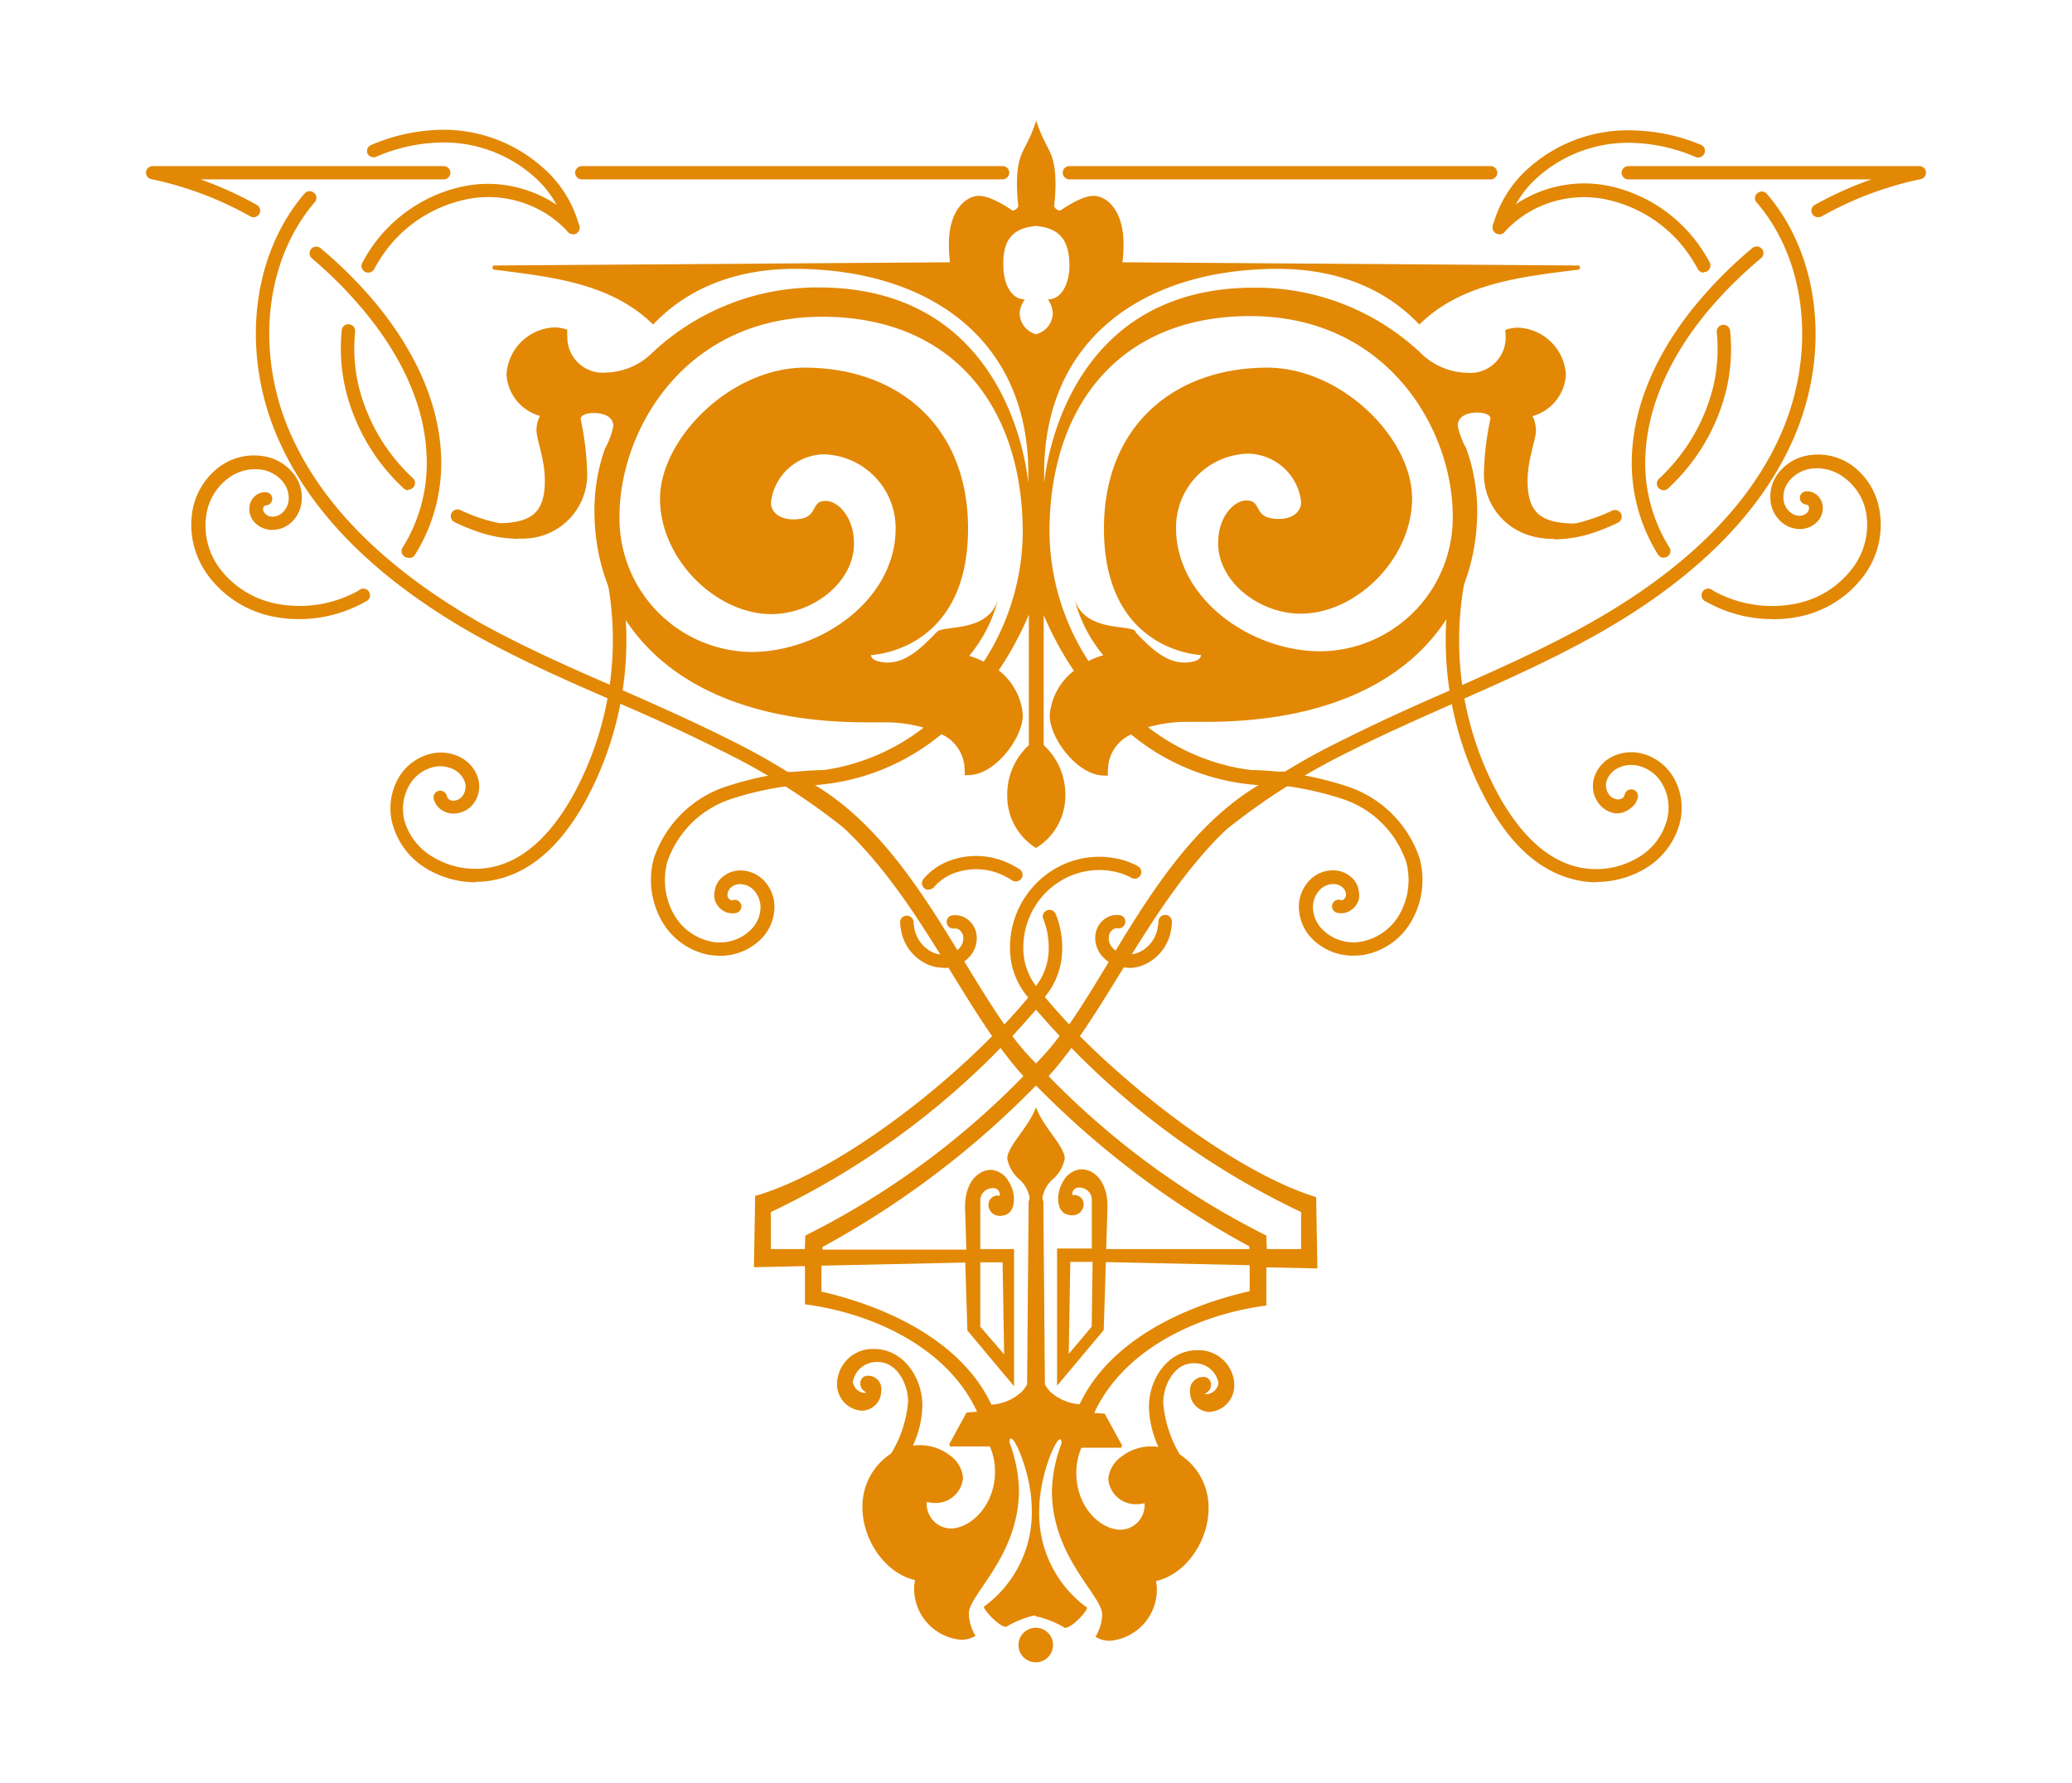 <svg xmlns="http://www.w3.org/2000/svg" id="Layer_1" data-name="Layer 1" viewBox="0 0 186 160"><defs><style>.cls-1{fill:#e28805;}</style></defs><title>Tribal</title><path class="cls-1" d="M93,146.1a1.55,1.55,0,1,1-1.57,1.54A1.55,1.55,0,0,1,93,146.1"></path><path class="cls-1" d="M93,145.11h.16a8.51,8.51,0,0,1,2.43,1c.67,0,2-1.5,2-1.81a10.43,10.43,0,0,1-4.3-8.74c0-3.52,2-7.65,2-6a12.72,12.72,0,0,0-.86,4.26c0,5.94,4.51,9.38,4.51,11.09a4,4,0,0,1-.6,2,2.45,2.45,0,0,0,1.29.36,4.61,4.61,0,0,0,4.22-4.58,4,4,0,0,0-.08-.78c2.74-.62,4.72-3.66,4.72-6.51a5.65,5.65,0,0,0-2.58-4.85,10.73,10.73,0,0,1-1.49-4.64c0-1.58,1-3.55,2.7-3.55a2.17,2.17,0,0,1,2.26,1.77,1.15,1.15,0,0,1-1,1c-.59,0,.33-.07.33-.84a.67.67,0,0,0-.73-.7,1.19,1.19,0,0,0-1.15,1.35,1.78,1.78,0,0,0,1.74,1.79,2.38,2.38,0,0,0,2.23-2.45,3.19,3.19,0,0,0-3.34-3.09c-2.56,0-4.32,2.51-4.32,5.07a9.08,9.08,0,0,0,.85,3.61,4.74,4.74,0,0,0-.65-.05,4.38,4.38,0,0,0-2.71.95,2.73,2.73,0,0,0-1.14,2,2.46,2.46,0,0,0,2.52,2.24,3,3,0,0,0,.73-.09,1.58,1.58,0,0,1,0,.38,2.2,2.2,0,0,1-2.12,2c-1.87,0-4-2.05-4-5.1a5.61,5.61,0,0,1,.46-2.26h3.58c0-.09.06-.15.06-.21a.19.19,0,0,0-.06-.12l-1.49-2.72-.94-.07c2.63-5.72,9.31-8.84,15.45-9.64l0-3.43,4.58.1-.11-6.4C111.67,105.45,103,99.07,96.94,93c5.17-7.43,9.44-17.48,18.8-22.85,0,0,0,0,0-.1,0-1-.34-.78-1.23-.78a19,19,0,0,1-11.45-4,12.69,12.69,0,0,1,3.45-.48l1.72,0c17,0,24.38-8.87,24.38-19a16.72,16.72,0,0,0-1-5.57,7,7,0,0,1-.75-2c0-.89.91-1.19,1.75-1.19.62,0,1.18.19,1.18.51,0,0,0,0,0,.06a25.73,25.73,0,0,0-.57,4.56,5.75,5.75,0,0,0,5.7,6.14A3.1,3.1,0,0,0,141.71,47c-3.18,0-4.58-.75-4.58-3.83,0-2,.75-3.67.75-4.54a2.84,2.84,0,0,0-.31-1.28,4.11,4.11,0,0,0,3-3.71,4.49,4.49,0,0,0-4.25-4.23,3.43,3.43,0,0,0-1.21.21,3.66,3.66,0,0,1,.05.57,3.18,3.18,0,0,1-3.48,3.27,6.12,6.12,0,0,1-4.14-1.77,21.58,21.58,0,0,0-14.93-5.87C96.76,25.8,94.09,40,93.73,43.36c0,.64,0,.83,0,.68s0-.33,0-.68,0-.52,0-.87c0-12.22,9.13-18.36,21-18.36,4.74,0,9.33,1.45,12.68,5,3.79-3.74,9.18-4.28,14.28-4.93a.19.19,0,0,0,0-.37l-26.93-.19-14-.1a13.6,13.6,0,0,0,.1-1.6c0-3.14-1.55-4.36-2.71-4.36s-2.92,1.32-3,1.32c-.21,0-.52-.25-.52-.42h0a17.24,17.24,0,0,0,.12-1.87c0-3.22-.83-2.93-1.73-5.79-.9,2.86-1.73,2.57-1.73,5.79a17.24,17.24,0,0,0,.12,1.87h0c0,.17-.31.42-.52.42,0,0-1.85-1.32-3-1.32s-2.71,1.22-2.71,4.36a13.6,13.6,0,0,0,.1,1.6l-14,.1-26.93.19a.19.19,0,0,0,0,.37c5.1.65,10.49,1.19,14.28,4.93,3.35-3.55,7.94-5,12.68-5,11.84,0,21,6.14,21,18.36,0,.35,0,.64,0,.87s0,.59,0,.68,0,0,0-.68c-.36-3.41-3-17.56-18.83-17.56a21.58,21.58,0,0,0-14.93,5.87,6.14,6.14,0,0,1-4.14,1.77,3.18,3.18,0,0,1-3.48-3.27,3.66,3.66,0,0,1,0-.57,3.43,3.43,0,0,0-1.21-.21,4.49,4.49,0,0,0-4.25,4.23,4.11,4.11,0,0,0,3,3.71,2.84,2.84,0,0,0-.31,1.28c0,.87.75,2.55.75,4.54,0,3.08-1.4,3.83-4.58,3.83A3.1,3.1,0,0,0,47,48.34a5.75,5.75,0,0,0,5.7-6.14,25.73,25.73,0,0,0-.57-4.56s0,0,0-.06c0-.32.56-.51,1.18-.51.84,0,1.75.3,1.75,1.19a7,7,0,0,1-.75,2,16.72,16.72,0,0,0-.95,5.57c0,10.08,7.41,19,24.38,19l1.72,0a12.69,12.69,0,0,1,3.45.48,19,19,0,0,1-11.45,4c-.89,0-1.23-.24-1.23.78,0,0,0,.09,0,.1C79.62,75.51,83.89,85.56,89.06,93c-6,6.08-14.73,12.46-21.27,14.34l-.11,6.4,4.58-.1,0,3.43c6.14.8,12.82,3.92,15.45,9.64l-.94.07-1.49,2.72a.19.19,0,0,0-.06.12c0,.06.06.12.06.21h3.58a5.61,5.61,0,0,1,.46,2.26c0,3-2.16,5.1-4,5.1a2.2,2.2,0,0,1-2.12-2,1.58,1.58,0,0,1,0-.38,3,3,0,0,0,.73.09,2.46,2.46,0,0,0,2.52-2.24,2.73,2.73,0,0,0-1.14-2,4.38,4.38,0,0,0-2.71-.95,4.74,4.74,0,0,0-.65.05,9.08,9.08,0,0,0,.85-3.61c0-2.56-1.76-5.07-4.32-5.07a3.19,3.19,0,0,0-3.34,3.09,2.38,2.38,0,0,0,2.23,2.45,1.78,1.78,0,0,0,1.74-1.79,1.19,1.19,0,0,0-1.15-1.35.67.67,0,0,0-.73.7c0,.77.92.84.33.84a1.15,1.15,0,0,1-1-1,2.17,2.17,0,0,1,2.26-1.77c1.71,0,2.7,2,2.7,3.55A10.73,10.73,0,0,1,80,130.46a5.65,5.65,0,0,0-2.58,4.85c0,2.85,2,5.89,4.72,6.51a4,4,0,0,0-.08.78,4.61,4.61,0,0,0,4.22,4.58,2.45,2.45,0,0,0,1.29-.36,4,4,0,0,1-.6-2c0-1.71,4.5-5.15,4.5-11.09a12.84,12.84,0,0,0-.85-4.26c0-1.62,2,2.51,2,6a10.43,10.43,0,0,1-4.3,8.74c0,.31,1.37,1.81,2,1.81a8.51,8.51,0,0,1,2.43-1H93m8.93-88.37c-.59-.62-4.52.1-5.46-2.84a12.76,12.76,0,0,0,2.57,5,7.51,7.51,0,0,0-1.33.52,21.56,21.56,0,0,1-3.5-11.57c0-11.35,6.33-19.39,18-19.39,12.43,0,18.2,10.27,18.2,17.93a12,12,0,0,1-11.84,12.16c-6.33,0-13-4.73-13-11.09a6.63,6.63,0,0,1,6.4-6.65,4.87,4.87,0,0,1,4.83,4.32c0,1.07-1,1.54-2,1.54-2.42,0-1.41-1.66-2.92-1.66-1.1,0-2.53,1.45-2.53,3.82,0,3.52,3.73,6.34,7.41,6.34,5,0,10-4.94,10-10.35S120.41,33,113.75,33C105.5,33,99.1,38.14,99.1,47.44c0,11.09,8.71,11.35,8.71,11.35,0,.56-1,.68-1.49.68C104.57,59.47,103.14,58,101.93,56.74ZM79.68,59.47c-.44,0-1.49-.12-1.49-.68,0,0,8.71-.26,8.71-11.35C86.9,38.14,80.5,33,72.25,33c-6.66,0-13,6.39-13,11.77s5,10.35,10,10.35c3.68,0,7.41-2.82,7.41-6.34,0-2.37-1.43-3.82-2.54-3.82-1.5,0-.49,1.66-2.91,1.66-1,0-2-.47-2-1.54A4.87,4.87,0,0,1,74,40.78a6.63,6.63,0,0,1,6.4,6.65c0,6.36-6.65,11.09-13,11.09A12,12,0,0,1,55.61,46.36c0-7.66,5.77-17.93,18.2-17.93,11.65,0,18,8,18,19.39a21.56,21.56,0,0,1-3.5,11.57A7.51,7.51,0,0,0,87,58.87a12.76,12.76,0,0,0,2.57-5c-.94,2.94-4.87,2.22-5.46,2.84C82.86,58,81.43,59.47,79.68,59.47Zm34,51.43A72.43,72.43,0,0,1,94.13,96.59c.71-.78,1.39-1.64,2.05-2.53a71.8,71.8,0,0,0,20.62,14.73v3.32h-3.08Zm-41.43,1.21H69.2v-3.32A71.8,71.8,0,0,0,89.82,94.06c.66.89,1.34,1.75,2.05,2.53A72.43,72.43,0,0,1,72.29,110.9ZM93,90.62c.69.8,1.4,1.59,2.12,2.36A22.93,22.93,0,0,1,93,95.45,22.93,22.93,0,0,1,90.88,93C91.6,92.21,92.31,91.42,93,90.62Zm0,6.81a80.61,80.61,0,0,0,19.15,14.44v.24H99.3l.12-3.79c0-2.36-1.24-3.37-2.37-3.37A2,2,0,0,0,95.46,106a3,3,0,0,0-.47,1.56c0,.91.36,1.52,1.29,1.52a1,1,0,0,0,1-1,.83.83,0,0,0-.78-.82c-.23,0-.24.08-.24-.15a.58.58,0,0,1,.62-.52,1.12,1.12,0,0,1,1.13,1l0,4.47H94.89v12.32l4.19-5,.19-6.1,12.91.28,0,2.33c-6,1.37-12.6,4.48-15.26,10.15A4.42,4.42,0,0,1,94.37,125a2.81,2.81,0,0,1-.57-.75l-.14-16.43a.67.67,0,0,1-.08-.33,2.81,2.81,0,0,1,.9-1.62,3.29,3.29,0,0,0,1.1-1.87c0-1.11-1.83-2.68-2.58-4.61-.75,1.93-2.58,3.5-2.58,4.61a3.29,3.29,0,0,0,1.1,1.87,2.81,2.81,0,0,1,.9,1.62.67.67,0,0,1-.08.33l-.14,16.43a2.81,2.81,0,0,1-.57.75A4.42,4.42,0,0,1,89,126.08c-2.66-5.67-9.29-8.78-15.26-10.15l0-2.33,12.91-.28.19,6.1,4.19,5V112.11H88l0-4.47a1.12,1.12,0,0,1,1.13-1,.58.58,0,0,1,.62.52c0,.23,0,.15-.24.15a.83.83,0,0,0-.78.82,1,1,0,0,0,1,1c.93,0,1.29-.61,1.29-1.52a3,3,0,0,0-.47-1.56A2,2,0,0,0,89,105c-1.13,0-2.37,1-2.37,3.37l.12,3.79H73.84v-.24A80.61,80.61,0,0,0,93,97.43Zm5,21.65-2.06,2.44.14-8.26,2,0ZM88,113.3l2,0,.14,8.26L88,119.08Zm5-37.19a5.46,5.46,0,0,0,2.63-4.61,6,6,0,0,0-1.94-4.62V55.21a30.44,30.44,0,0,0,2.71,5,5.62,5.62,0,0,0-2.17,4c0,2.07,2.51,5.4,4.88,5.4a2.07,2.07,0,0,0,.35,0,3.66,3.66,0,0,1,0-.57,3.52,3.52,0,0,1,2.08-3.12,20.06,20.06,0,0,0,11.44,4.55c-8.07,4.81-12.37,14.83-17,21.48-1.09-1.16-2.07-2.29-2.91-3.37-.84,1.08-1.82,2.21-2.91,3.37-4.65-6.65-9-16.67-17-21.48A20.06,20.06,0,0,0,84.51,65.9,3.52,3.52,0,0,1,86.59,69a3.66,3.66,0,0,1,0,.57,2.07,2.07,0,0,0,.35,0c2.37,0,4.88-3.33,4.88-5.4a5.62,5.62,0,0,0-2.17-4,30.44,30.44,0,0,0,2.71-5V66.88a6,6,0,0,0-1.94,4.62A5.46,5.46,0,0,0,93,76.11Zm0-55.83c2.06.2,3,1.19,3,3.59,0,1.34-.57,3-1.93,3h0a2.42,2.42,0,0,1,.44,1.28A2,2,0,0,1,93,30a2,2,0,0,1-1.47-1.88A2.42,2.42,0,0,1,92,26.87h0c-1.36,0-1.93-1.65-1.93-3C90,21.47,90.94,20.48,93,20.28Z"></path><path class="cls-1" d="M134.59,21l-.15,0a.59.59,0,0,1-.43-.73A10.54,10.54,0,0,1,137.32,15a13.38,13.38,0,0,1,9.46-3.29A16.66,16.66,0,0,1,152.69,13a.58.58,0,0,1,.31.78.61.61,0,0,1-.79.31,15.48,15.48,0,0,0-5.48-1.26,12.22,12.22,0,0,0-8.61,3,9.31,9.31,0,0,0-2.94,4.75.61.61,0,0,1-.59.45"></path><path class="cls-1" d="M51.41,21a.61.61,0,0,1-.59-.45,9.31,9.31,0,0,0-2.94-4.75,12.22,12.22,0,0,0-8.61-3,15.48,15.48,0,0,0-5.48,1.26A.61.61,0,0,1,33,13.8a.58.58,0,0,1,.31-.78,16.66,16.66,0,0,1,5.91-1.36A13.38,13.38,0,0,1,48.68,15,10.54,10.54,0,0,1,52,20.29a.59.59,0,0,1-.43.73l-.15,0"></path><path class="cls-1" d="M108.54,75.54a.61.61,0,0,1-.45-.2.59.59,0,0,1,0-.84,60,60,0,0,1,12.52-8.12c3.09-1.55,6.29-3,9.39-4.34,4.23-1.87,8.6-3.8,12.68-6.09,8.28-4.65,14-10.17,16.93-16.42,3.49-7.39,2.71-16-1.92-21.36a.57.57,0,0,1,.07-.83.6.6,0,0,1,.85.06c4.93,5.74,5.78,14.83,2.09,22.63-3.05,6.48-8.92,12.18-17.42,16.95-4.13,2.32-8.53,4.26-12.78,6.14-3.09,1.37-6.28,2.78-9.34,4.32a59.31,59.31,0,0,0-12.27,8,.6.6,0,0,1-.4.15"></path><path class="cls-1" d="M77.46,75.54a.6.6,0,0,1-.4-.15,59.31,59.31,0,0,0-12.27-8c-3.06-1.54-6.25-3-9.34-4.32C51.2,61.24,46.8,59.3,42.67,57,34.17,52.21,28.3,46.51,25.25,40c-3.69-7.8-2.84-16.89,2.09-22.63a.6.6,0,0,1,.85-.06.57.57,0,0,1,.07.83c-4.63,5.39-5.41,14-1.92,21.36C29.29,45.78,35,51.3,43.27,56,47.35,58.24,51.72,60.17,56,62c3.1,1.37,6.3,2.79,9.39,4.34A60,60,0,0,1,77.86,74.5a.59.59,0,0,1,0,.84.61.61,0,0,1-.45.2"></path><path class="cls-1" d="M159.15,55.57a12.12,12.12,0,0,1-6-1.57.6.6,0,1,1,.61-1A10.85,10.85,0,0,0,161,54.22a8.39,8.39,0,0,0,5.36-3.31,6.41,6.41,0,0,0,1.18-4.75,5,5,0,0,0-2-3.3,4,4,0,0,0-2.91-.8,3.07,3.07,0,0,0-2,1.09,2.29,2.29,0,0,0-.53,1.66,1.7,1.7,0,0,0,.6,1.16,1.26,1.26,0,0,0,.91.32.87.87,0,0,0,.62-.29.54.54,0,0,0,.16-.42.35.35,0,0,0-.1-.24.21.21,0,0,0-.12-.05.61.61,0,0,1-.6-.6.59.59,0,0,1,.6-.59h0a1.38,1.38,0,0,1,1,.39,1.56,1.56,0,0,1,.46,1.07,1.76,1.76,0,0,1-.49,1.26,2.15,2.15,0,0,1-1.44.66,2.54,2.54,0,0,1-1.77-.61,2.89,2.89,0,0,1-1-2,3.45,3.45,0,0,1,.8-2.52,4.28,4.28,0,0,1,2.83-1.51,5.21,5.21,0,0,1,3.78,1A6.26,6.26,0,0,1,168.75,46a7.63,7.63,0,0,1-1.4,5.62,9.6,9.6,0,0,1-6.13,3.78,12,12,0,0,1-2.07.18"></path><path class="cls-1" d="M26.85,55.57a12,12,0,0,1-2.07-.18,9.6,9.6,0,0,1-6.13-3.78A7.63,7.63,0,0,1,17.25,46a6.26,6.26,0,0,1,2.42-4.08,5.21,5.21,0,0,1,3.78-1,4.28,4.28,0,0,1,2.83,1.51,3.41,3.41,0,0,1,.8,2.52,2.89,2.89,0,0,1-1,2,2.54,2.54,0,0,1-1.77.61,2.18,2.18,0,0,1-1.44-.66,1.76,1.76,0,0,1-.49-1.26,1.56,1.56,0,0,1,.46-1.07,1.38,1.38,0,0,1,1-.39h0a.59.59,0,0,1,.6.59.61.61,0,0,1-.6.6.16.16,0,0,0-.12.05.35.35,0,0,0-.1.24.54.54,0,0,0,.16.42.87.87,0,0,0,.62.29,1.26,1.26,0,0,0,.91-.32,1.7,1.7,0,0,0,.6-1.16,2.29,2.29,0,0,0-.53-1.66,3.07,3.07,0,0,0-2-1.09,4,4,0,0,0-2.91.8,5,5,0,0,0-1.95,3.3,6.41,6.41,0,0,0,1.18,4.75A8.39,8.39,0,0,0,25,54.22,10.84,10.84,0,0,0,32.2,53a.6.6,0,1,1,.61,1,12.12,12.12,0,0,1-6,1.57"></path><path class="cls-1" d="M149.35,50.06a.6.6,0,0,1-.51-.28,15.54,15.54,0,0,1-2.33-9.23c.34-5.62,3.34-10.33,5.8-13.29a38.9,38.9,0,0,1,5-5,.61.61,0,0,1,.85.07.6.6,0,0,1-.07.84A38.43,38.43,0,0,0,153.24,28c-2.34,2.83-5.2,7.31-5.52,12.61a14.29,14.29,0,0,0,2.14,8.53.59.59,0,0,1-.19.82.62.62,0,0,1-.32.09"></path><path class="cls-1" d="M36.65,50.06a.62.62,0,0,1-.32-.09.59.59,0,0,1-.19-.82,14.29,14.29,0,0,0,2.14-8.53C38,35.32,35.1,30.84,32.76,28A37.76,37.76,0,0,0,28,23.19a.6.6,0,0,1-.07-.84.61.61,0,0,1,.85-.07,38.9,38.9,0,0,1,5,5c2.46,3,5.46,7.67,5.8,13.29a15.54,15.54,0,0,1-2.33,9.23.6.6,0,0,1-.51.28"></path><path class="cls-1" d="M163.21,19.5a.62.62,0,0,1-.53-.3.59.59,0,0,1,.23-.81A32.56,32.56,0,0,1,168,16.1H146.18a.6.6,0,0,1-.61-.6.6.6,0,0,1,.61-.59h26.11a.59.59,0,0,1,.12,1.17,31.1,31.1,0,0,0-8.9,3.35.66.66,0,0,1-.3.07"></path><path class="cls-1" d="M22.79,19.5a.66.66,0,0,1-.3-.07,31.1,31.1,0,0,0-8.9-3.35.59.59,0,0,1,.12-1.17H39.82a.6.6,0,0,1,.61.59.6.6,0,0,1-.61.6H18a32.56,32.56,0,0,1,5.05,2.29.59.59,0,0,1,.23.81.62.62,0,0,1-.53.3"></path><path class="cls-1" d="M133.76,16.1H96a.6.6,0,0,1-.6-.6.59.59,0,0,1,.6-.59h37.8a.6.6,0,0,1,.61.59.6.6,0,0,1-.61.6"></path><path class="cls-1" d="M90,16.1H52.24a.6.6,0,0,1-.61-.6.6.6,0,0,1,.61-.59H90a.59.59,0,0,1,.6.59.6.6,0,0,1-.6.6"></path><path class="cls-1" d="M152.94,24.47a.61.61,0,0,1-.53-.32c-.14-.27-.3-.53-.46-.79A12.06,12.06,0,0,0,144.6,18a9.72,9.72,0,0,0-5.89.34,9.57,9.57,0,0,0-3.67,2.5.61.61,0,0,1-.85,0,.59.59,0,0,1-.05-.84,10.81,10.81,0,0,1,4.14-2.81,11,11,0,0,1,6.63-.39,13.34,13.34,0,0,1,8.07,5.9c.18.28.34.56.5.85a.61.61,0,0,1-.25.81.73.73,0,0,1-.29.07"></path><path class="cls-1" d="M33.06,24.47a.73.73,0,0,1-.29-.07.61.61,0,0,1-.25-.81c.16-.28.32-.57.49-.85a13.39,13.39,0,0,1,8.08-5.9,11,11,0,0,1,6.63.39A10.81,10.81,0,0,1,51.86,20a.59.59,0,0,1,0,.84.61.61,0,0,1-.85,0,9.57,9.57,0,0,0-3.67-2.5A9.72,9.72,0,0,0,41.4,18a12.06,12.06,0,0,0-7.35,5.36c-.16.26-.32.53-.46.79a.61.61,0,0,1-.53.32"></path><path class="cls-1" d="M149.35,44a.62.62,0,0,1-.44-.18.59.59,0,0,1,0-.84,16.72,16.72,0,0,0,4.9-8.34,14.82,14.82,0,0,0,.3-4.83.6.6,0,0,1,.54-.65.59.59,0,0,1,.66.53,16,16,0,0,1-.32,5.21,17.79,17.79,0,0,1-5.25,8.94.57.57,0,0,1-.41.16"></path><path class="cls-1" d="M36.65,44a.57.57,0,0,1-.41-.16A17.79,17.79,0,0,1,31,34.85a16,16,0,0,1-.32-5.21.59.59,0,0,1,.66-.53.6.6,0,0,1,.54.65,14.82,14.82,0,0,0,.3,4.83,16.72,16.72,0,0,0,4.9,8.34.59.59,0,0,1,0,.84.62.62,0,0,1-.44.18"></path><path class="cls-1" d="M139.48,48.36a6.11,6.11,0,0,1-4-1.34.59.59,0,0,1-.06-.84.61.61,0,0,1,.85-.06c1.9,1.62,4.92,1,6.13.6a15.19,15.19,0,0,0,2.32-.89.61.61,0,0,1,.8.28.59.59,0,0,1-.28.8,17.47,17.47,0,0,1-2.49,1,11.34,11.34,0,0,1-3.22.5"></path><path class="cls-1" d="M46.52,48.36a11.34,11.34,0,0,1-3.22-.5,17.47,17.47,0,0,1-2.49-1,.59.59,0,0,1-.28-.8.61.61,0,0,1,.8-.28,15.19,15.19,0,0,0,2.32.89c1.21.36,4.23,1,6.13-.6a.61.61,0,0,1,.85.06.59.59,0,0,1-.06.84,6.11,6.11,0,0,1-4,1.34"></path><path class="cls-1" d="M121.46,85.78h-.07a5.19,5.19,0,0,1-3.54-1.46,4.13,4.13,0,0,1-1.25-2.87,3.42,3.42,0,0,1,.94-2.42,2.91,2.91,0,0,1,2-.91,2.48,2.48,0,0,1,1.75.6,2,2,0,0,1,.7,1.38,1.58,1.58,0,0,1,0,.57,1.75,1.75,0,0,1-.79,1.07,1.55,1.55,0,0,1-1.15.19.59.59,0,0,1-.46-.71.6.6,0,0,1,.72-.45.35.35,0,0,0,.25,0,.61.61,0,0,0,.26-.35.58.58,0,0,0,0-.19.89.89,0,0,0-.3-.58,1.23,1.23,0,0,0-.88-.3,1.72,1.72,0,0,0-1.17.53,2.27,2.27,0,0,0-.61,1.58,2.89,2.89,0,0,0,.89,2,3.91,3.91,0,0,0,2.71,1.12,3.82,3.82,0,0,0,1.16-.16,5,5,0,0,0,3-2.33,6.26,6.26,0,0,0,.61-4.73,9,9,0,0,0-5.69-5.64,28.65,28.65,0,0,0-8.6-1.43.59.59,0,1,1,.08-1.18,29.28,29.28,0,0,1,9,1.5,10.22,10.22,0,0,1,6.42,6.44,7.41,7.41,0,0,1-.73,5.62,6.19,6.19,0,0,1-3.66,2.89,5.21,5.21,0,0,1-1.46.21"></path><path class="cls-1" d="M64.54,85.78a5.21,5.21,0,0,1-1.46-.21,6.19,6.19,0,0,1-3.66-2.89,7.41,7.41,0,0,1-.73-5.62,10.22,10.22,0,0,1,6.42-6.44,29.28,29.28,0,0,1,9-1.5.59.59,0,1,1,.08,1.18,28.65,28.65,0,0,0-8.6,1.43,9,9,0,0,0-5.69,5.64,6.26,6.26,0,0,0,.61,4.73,5,5,0,0,0,3,2.33,3.82,3.82,0,0,0,1.16.16,3.91,3.91,0,0,0,2.71-1.12,2.89,2.89,0,0,0,.89-2,2.27,2.27,0,0,0-.61-1.58,1.72,1.72,0,0,0-1.17-.53,1.23,1.23,0,0,0-.88.3.89.89,0,0,0-.3.58.58.58,0,0,0,0,.19.61.61,0,0,0,.26.35.35.35,0,0,0,.25,0,.6.6,0,0,1,.72.45.59.59,0,0,1-.46.71,1.55,1.55,0,0,1-1.15-.19,1.75,1.75,0,0,1-.79-1.07,1.58,1.58,0,0,1,0-.57,2,2,0,0,1,.7-1.38,2.49,2.49,0,0,1,1.74-.6,2.92,2.92,0,0,1,2,.91,3.42,3.42,0,0,1,.94,2.42,4.13,4.13,0,0,1-1.25,2.87,5.19,5.19,0,0,1-3.54,1.46h-.07"></path><path class="cls-1" d="M143.3,79.19a8.24,8.24,0,0,1-2-.25c-3-.73-5.63-3-7.77-6.9a30.2,30.2,0,0,1-2.59-22.87.61.61,0,0,1,.75-.41.6.6,0,0,1,.42.73,29,29,0,0,0,2.48,22c2,3.54,4.32,5.67,7,6.32A7.34,7.34,0,0,0,147,77a5.6,5.6,0,0,0,2.62-3.34,4.26,4.26,0,0,0-.38-3.26,3.4,3.4,0,0,0-2-1.62,2.69,2.69,0,0,0-2,.16,2,2,0,0,0-1,1.1,1.55,1.55,0,0,0-.07.31,1.45,1.45,0,0,0,.29,1,1.08,1.08,0,0,0,.68.39.69.69,0,0,0,.52-.12.43.43,0,0,0,.18-.28.61.61,0,0,1,.71-.48.6.6,0,0,1,.48.69,1.58,1.58,0,0,1-.67,1A1.92,1.92,0,0,1,145,73a2.29,2.29,0,0,1-1.46-.85,2.61,2.61,0,0,1-.53-1.9,2.68,2.68,0,0,1,.13-.56,3.16,3.16,0,0,1,1.58-1.77,3.86,3.86,0,0,1,2.87-.23,4.63,4.63,0,0,1,2.69,2.18,5.46,5.46,0,0,1,.47,4.15,6.79,6.79,0,0,1-3.17,4,8.59,8.59,0,0,1-4.27,1.14"></path><path class="cls-1" d="M42.7,79.19a8.59,8.59,0,0,1-4.27-1.14,6.79,6.79,0,0,1-3.17-4,5.46,5.46,0,0,1,.47-4.15,4.63,4.63,0,0,1,2.69-2.18,3.86,3.86,0,0,1,2.87.23,3.19,3.19,0,0,1,1.58,1.77,2.68,2.68,0,0,1,.13.56,2.61,2.61,0,0,1-.53,1.9A2.29,2.29,0,0,1,41,73a1.92,1.92,0,0,1-1.4-.33,1.62,1.62,0,0,1-.67-1,.6.6,0,0,1,.48-.69.61.61,0,0,1,.71.48.43.43,0,0,0,.18.28.69.69,0,0,0,.52.12,1.08,1.08,0,0,0,.68-.39,1.45,1.45,0,0,0,.29-1,1.55,1.55,0,0,0-.07-.31,2,2,0,0,0-1-1.1,2.69,2.69,0,0,0-2-.16,3.4,3.4,0,0,0-2,1.62,4.26,4.26,0,0,0-.38,3.26A5.6,5.6,0,0,0,39,77a7.34,7.34,0,0,0,5.41.77c2.67-.65,5-2.78,7-6.32a29,29,0,0,0,2.48-22,.6.6,0,0,1,1.16-.32A30.15,30.15,0,0,1,52.5,72c-2.14,3.85-4.75,6.17-7.77,6.9a8.24,8.24,0,0,1-2,.25"></path><path class="cls-1" d="M101.31,86.86a3.33,3.33,0,0,1-.7-.07,2.94,2.94,0,0,1-1.85-1.2,2.42,2.42,0,0,1-.41-1.79,2.06,2.06,0,0,1,.83-1.33,1.82,1.82,0,0,1,1.32-.33.58.58,0,0,1,.51.67.6.6,0,0,1-.68.51.6.6,0,0,0-.43.11.85.85,0,0,0-.35.56,1.22,1.22,0,0,0,.2.93,1.7,1.7,0,0,0,1.1.7,2.31,2.31,0,0,0,1.72-.32,3,3,0,0,0,1.32-1.85,3.86,3.86,0,0,0,.1-.75.61.61,0,0,1,.63-.58.6.6,0,0,1,.58.62,5.37,5.37,0,0,1-.13,1,4.15,4.15,0,0,1-1.85,2.58,3.54,3.54,0,0,1-1.91.56"></path><path class="cls-1" d="M84.69,86.86a3.52,3.52,0,0,1-1.91-.56,4.15,4.15,0,0,1-1.85-2.58,5.49,5.49,0,0,1-.13-1,.61.61,0,0,1,1.21,0,3.86,3.86,0,0,0,.1.75,3,3,0,0,0,1.32,1.85,2.31,2.31,0,0,0,1.72.32,1.7,1.7,0,0,0,1.1-.7,1.27,1.27,0,0,0,.21-.93.9.9,0,0,0-.36-.56.6.6,0,0,0-.43-.11.6.6,0,0,1-.68-.51.58.58,0,0,1,.51-.67,1.82,1.82,0,0,1,1.32.33,2.06,2.06,0,0,1,.83,1.33,2.42,2.42,0,0,1-.41,1.79,2.94,2.94,0,0,1-1.85,1.2,3.33,3.33,0,0,1-.7.07"></path><path class="cls-1" d="M93,90a.58.58,0,0,1-.43-.18,6.66,6.66,0,0,1-1.87-4.07,8.15,8.15,0,0,1,1.84-5.93,8.06,8.06,0,0,1,2.34-1.94,7.83,7.83,0,0,1,5.79-.72,6.27,6.27,0,0,1,1.48.59.6.6,0,0,1,.23.81.6.6,0,0,1-.82.23,5.19,5.19,0,0,0-1.2-.48,6.61,6.61,0,0,0-4.89.61,6.7,6.7,0,0,0-2,1.65,7,7,0,0,0-1.58,5.08,5.49,5.49,0,0,0,1.54,3.34.59.59,0,0,1,0,.84A.63.63,0,0,1,93,90"></path><path class="cls-1" d="M93,90a.63.63,0,0,1-.42-.17.58.58,0,0,1,0-.84,5.54,5.54,0,0,0,1.54-3.35,7.06,7.06,0,0,0-.12-2,6.74,6.74,0,0,0-.35-1.16.59.59,0,0,1,.34-.77.61.61,0,0,1,.78.33,7.33,7.33,0,0,1,.41,1.36,7.68,7.68,0,0,1,.14,2.39,6.69,6.69,0,0,1-1.87,4.07A.59.59,0,0,1,93,90"></path><path class="cls-1" d="M83.39,79.86a.59.59,0,0,1-.46-1,5.5,5.5,0,0,1,2.41-1.64,6.87,6.87,0,0,1,5.12.22,9.11,9.11,0,0,1,1.06.58.59.59,0,0,1,.18.82.61.61,0,0,1-.84.18,7.27,7.27,0,0,0-.91-.5,5.63,5.63,0,0,0-4.21-.18,4.34,4.34,0,0,0-1.89,1.28.6.6,0,0,1-.46.21"></path></svg>